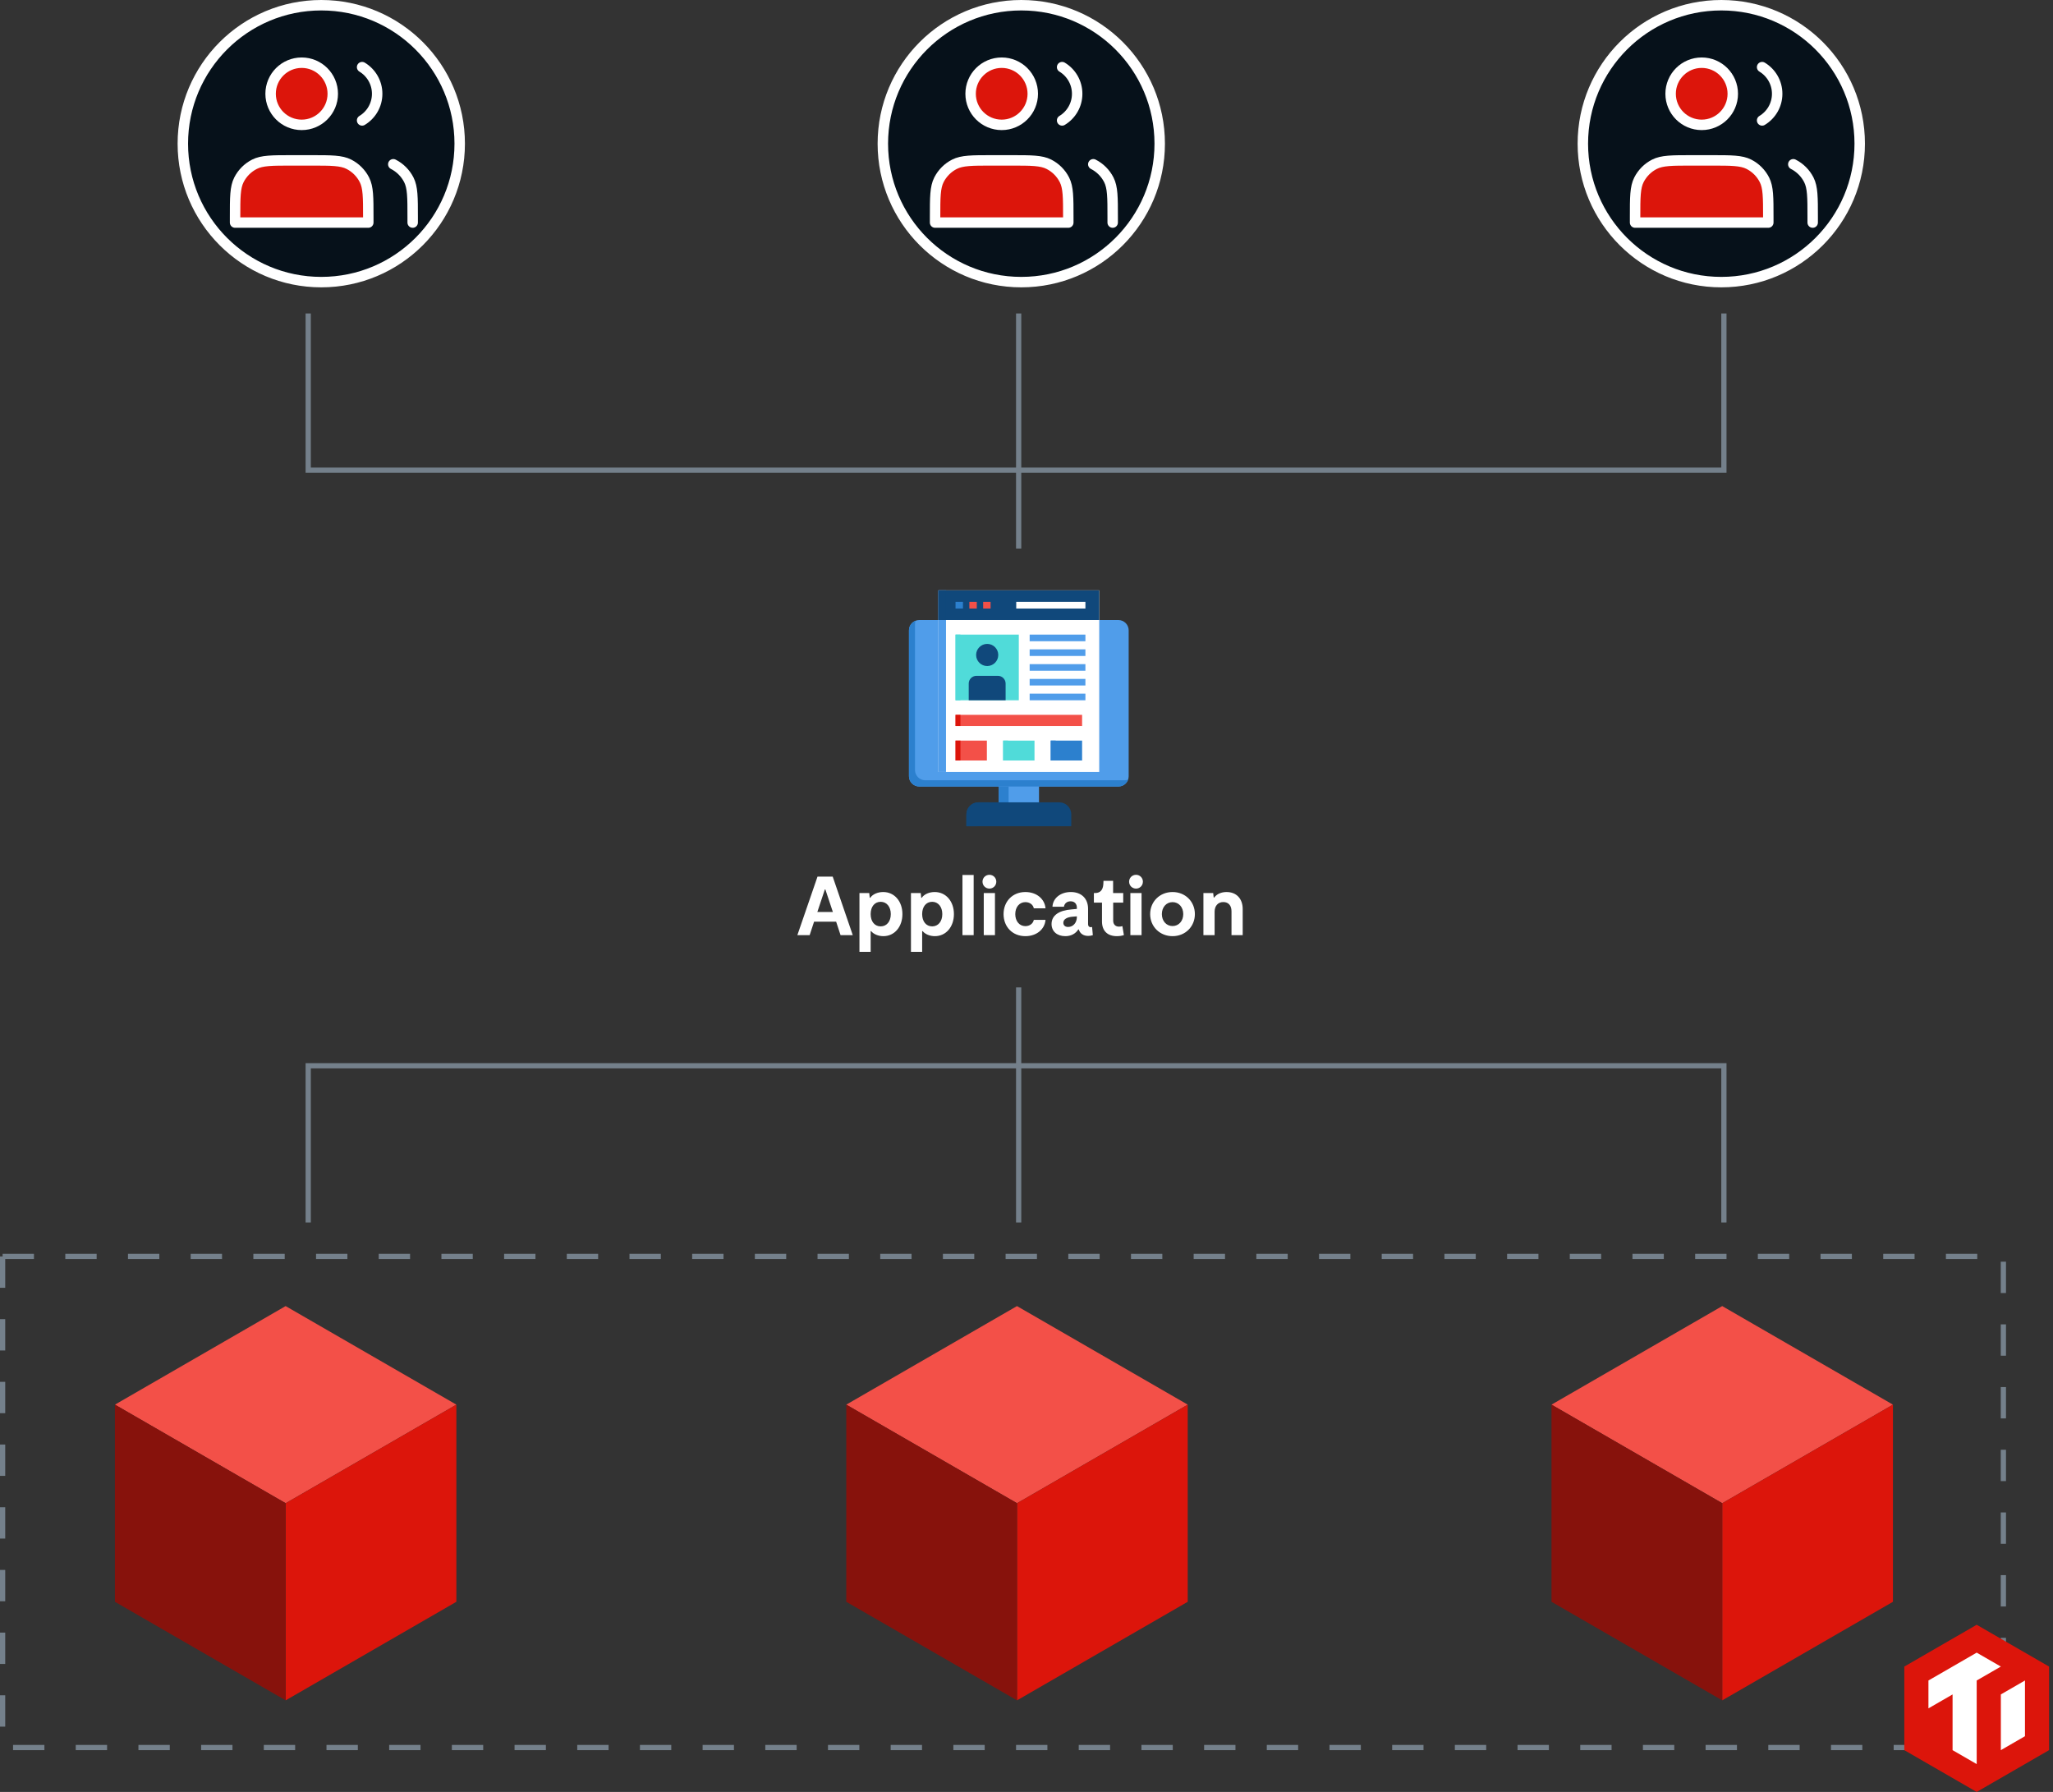 <svg width="393" height="343" viewBox="0 0 393 343" fill="none" xmlns="http://www.w3.org/2000/svg">
<rect x="0" y="0" width="393" height="343" fill="#333333" stroke="none"/>
<circle cx="61.5" cy="27.5" r="26.5" fill="#06111A" stroke="white" stroke-width="2"/>
<path d="M57.751 23.9C61.037 23.9 63.701 21.236 63.701 17.95C63.701 14.664 61.037 12 57.751 12C54.465 12 51.801 14.664 51.801 17.95C51.801 21.236 54.465 23.9 57.751 23.9Z" fill="#DC150B" stroke="white" stroke-width="2" stroke-linecap="round" stroke-linejoin="round"/>
<path d="M69.316 12.85C71.044 13.891 72.2 15.786 72.2 17.95C72.2 20.115 71.044 22.009 69.316 23.05" stroke="white" stroke-width="2" stroke-linecap="round" stroke-linejoin="round"/>
<path d="M45 41.581V42.601H70.501V41.581C70.501 37.772 70.501 35.868 69.76 34.413C69.108 33.134 68.067 32.093 66.788 31.442C65.333 30.7 63.429 30.7 59.62 30.7H55.88C52.072 30.7 50.168 30.7 48.713 31.442C47.433 32.093 46.393 33.134 45.741 34.413C45 35.868 45 37.772 45 41.581Z" fill="#DC150B" stroke="white" stroke-width="2" stroke-linecap="round" stroke-linejoin="round"/>
<path d="M78.998 42.602V41.582C78.998 37.773 78.998 35.869 78.257 34.414C77.605 33.135 76.565 32.095 75.285 31.443" stroke="white" stroke-width="2" stroke-linecap="round" stroke-linejoin="round"/>
<circle cx="195.5" cy="27.5" r="26.5" fill="#06111A" stroke="white" stroke-width="2"/>
<path d="M191.751 23.9C195.037 23.9 197.701 21.236 197.701 17.95C197.701 14.664 195.037 12 191.751 12C188.465 12 185.801 14.664 185.801 17.95C185.801 21.236 188.465 23.9 191.751 23.9Z" fill="#DC150B" stroke="white" stroke-width="2" stroke-linecap="round" stroke-linejoin="round"/>
<path d="M203.316 12.85C205.044 13.891 206.2 15.786 206.2 17.95C206.2 20.115 205.044 22.009 203.316 23.05" stroke="white" stroke-width="2" stroke-linecap="round" stroke-linejoin="round"/>
<path d="M179 41.581V42.601H204.501V41.581C204.501 37.772 204.501 35.868 203.76 34.413C203.108 33.134 202.067 32.093 200.788 31.442C199.333 30.7 197.429 30.7 193.62 30.7H189.88C186.072 30.7 184.168 30.7 182.713 31.442C181.433 32.093 180.393 33.134 179.741 34.413C179 35.868 179 37.772 179 41.581Z" fill="#DC150B" stroke="white" stroke-width="2" stroke-linecap="round" stroke-linejoin="round"/>
<path d="M212.998 42.602V41.582C212.998 37.773 212.998 35.869 212.257 34.414C211.605 33.135 210.565 32.095 209.285 31.443" stroke="white" stroke-width="2" stroke-linecap="round" stroke-linejoin="round"/>
<circle cx="329.5" cy="27.5" r="26.5" fill="#06111A" stroke="white" stroke-width="2"/>
<path d="M325.751 23.9C329.037 23.9 331.701 21.236 331.701 17.95C331.701 14.664 329.037 12 325.751 12C322.465 12 319.801 14.664 319.801 17.95C319.801 21.236 322.465 23.9 325.751 23.9Z" fill="#DC150B" stroke="white" stroke-width="2" stroke-linecap="round" stroke-linejoin="round"/>
<path d="M337.316 12.85C339.044 13.891 340.2 15.786 340.2 17.95C340.2 20.115 339.044 22.009 337.316 23.05" stroke="white" stroke-width="2" stroke-linecap="round" stroke-linejoin="round"/>
<path d="M313 41.581V42.601H338.501V41.581C338.501 37.772 338.501 35.868 337.76 34.413C337.108 33.134 336.067 32.093 334.788 31.442C333.333 30.7 331.429 30.7 327.62 30.7H323.88C320.072 30.7 318.168 30.7 316.713 31.442C315.433 32.093 314.393 33.134 313.741 34.413C313 35.868 313 37.772 313 41.581Z" fill="#DC150B" stroke="white" stroke-width="2" stroke-linecap="round" stroke-linejoin="round"/>
<path d="M346.998 42.602V41.582C346.998 37.773 346.998 35.869 346.257 34.414C345.605 33.135 344.565 32.095 343.285 31.443" stroke="white" stroke-width="2" stroke-linecap="round" stroke-linejoin="round"/>
<path d="M59 60V90H330V60" stroke="#74808B"/>
<path d="M195 105V60" stroke="#74808B"/>
<path d="M59 234V204H330V234" stroke="#74808B"/>
<path d="M195 189V234" stroke="#74808B"/>
<rect x="0.5" y="240.5" width="383" height="94" stroke="#74808B" stroke-dasharray="6 6"/>
<path fill-rule="evenodd" clip-rule="evenodd" d="M191.164 150.237H198.893V153.886H191.164V150.237Z" fill="#509DEA"/>
<path fill-rule="evenodd" clip-rule="evenodd" d="M191.164 150.237H193.074V153.886H191.164V150.237Z" fill="#2C80CE"/>
<path fill-rule="evenodd" clip-rule="evenodd" d="M175.964 118.685H214.095C215.177 118.685 216.059 119.569 216.059 120.649V148.582C216.059 149.664 215.177 150.545 214.095 150.545H175.964C174.884 150.545 174 149.664 174 148.582V120.649C174 119.569 174.884 118.685 175.964 118.685Z" fill="#509DEA"/>
<path fill-rule="evenodd" clip-rule="evenodd" d="M176.789 121.471H213.273V147.759H176.789V121.471Z" fill="#509DEA"/>
<path fill-rule="evenodd" clip-rule="evenodd" d="M205.07 158.153V155.866C205.07 154.606 204.04 153.578 202.783 153.578H187.282C186.023 153.578 184.992 154.606 184.992 155.866V158.153H205.07Z" fill="#10487B"/>
<path fill-rule="evenodd" clip-rule="evenodd" d="M179.637 113H210.422V147.759H179.637V113Z" fill="white"/>
<path fill-rule="evenodd" clip-rule="evenodd" d="M179.637 113H181.089V147.759H179.637V113Z" fill="#509DEA"/>
<path fill-rule="evenodd" clip-rule="evenodd" d="M179.637 113H210.422V118.685H179.637V113Z" fill="#10487B"/>
<path fill-rule="evenodd" clip-rule="evenodd" d="M179.637 113H181.089V118.685H179.637V113Z" fill="#10487B"/>
<path d="M183.549 116.477H182.914V115.208H184.338V116.477H183.549Z" fill="#2C80CE"/>
<path d="M186.197 116.477H185.562V115.208H186.984V116.477H186.197Z" fill="#F35048"/>
<path d="M188.838 116.477H188.203V115.208H189.627V116.477H188.838Z" fill="#F35048"/>
<path d="M195.17 116.477H194.535V115.208H207.777V116.477H195.17Z" fill="white"/>
<path fill-rule="evenodd" clip-rule="evenodd" d="M182.914 121.471H195.027V134.042H182.914V121.471Z" fill="#50DBD9"/>
<path fill-rule="evenodd" clip-rule="evenodd" d="M185.441 134.042H192.502V130.832C192.502 130.025 191.841 129.364 191.034 129.364H186.909C186.102 129.364 185.441 130.025 185.441 130.832V134.042Z" fill="#10487B"/>
<path fill-rule="evenodd" clip-rule="evenodd" d="M188.976 127.488C190.143 127.488 191.094 126.535 191.094 125.368C191.094 124.201 190.143 123.25 188.976 123.25C187.809 123.25 186.855 124.201 186.855 125.368C186.855 126.535 187.809 127.488 188.976 127.488Z" fill="#10487B"/>
<path d="M197.105 132.772H207.777V134.042H197.105V132.772Z" fill="#509DEA"/>
<path fill-rule="evenodd" clip-rule="evenodd" d="M182.914 136.828H207.143V138.969H182.914V136.828Z" fill="#F35048"/>
<path fill-rule="evenodd" clip-rule="evenodd" d="M182.914 141.758H188.915V145.567H182.914V141.758Z" fill="#F35048"/>
<path fill-rule="evenodd" clip-rule="evenodd" d="M192.031 141.758H198.033V145.567C196.033 145.567 194.031 145.567 192.031 145.567C192.031 144.297 192.031 143.027 192.031 141.758Z" fill="#50DBD9"/>
<path fill-rule="evenodd" clip-rule="evenodd" d="M201.141 141.758H207.145V145.567H201.141V141.758Z" fill="#2C80CE"/>
<path fill-rule="evenodd" clip-rule="evenodd" d="M197.105 131.215C197.105 130.793 197.105 130.369 197.105 129.948H207.777V131.215C204.22 131.215 200.663 131.215 197.105 131.215Z" fill="#509DEA"/>
<path fill-rule="evenodd" clip-rule="evenodd" d="M197.105 128.39C197.105 127.969 197.105 127.545 197.105 127.121H207.777V128.39C204.22 128.39 200.663 128.39 197.105 128.39Z" fill="#509DEA"/>
<path fill-rule="evenodd" clip-rule="evenodd" d="M197.105 125.566C197.105 125.144 197.105 124.72 197.105 124.296H207.777V125.566C204.22 125.566 200.663 125.566 197.105 125.566Z" fill="#509DEA"/>
<path d="M197.105 121.471H207.777V122.741H197.105V121.471Z" fill="#509DEA"/>
<path fill-rule="evenodd" clip-rule="evenodd" d="M182.914 121.471H183.857V134.042H182.914V121.471Z" fill="#50DBD9"/>
<path fill-rule="evenodd" clip-rule="evenodd" d="M182.914 136.828H183.857V138.969H182.914V136.828Z" fill="#DC150B"/>
<path fill-rule="evenodd" clip-rule="evenodd" d="M182.914 141.758H183.857V145.567H182.914V141.758Z" fill="#DC150B"/>
<path fill-rule="evenodd" clip-rule="evenodd" d="M192.031 141.758H192.972V145.567H192.031V141.758Z" fill="#50DBD9"/>
<path fill-rule="evenodd" clip-rule="evenodd" d="M201.141 141.758H202.084V145.567H201.141V141.758Z" fill="#2C80CE"/>
<path fill-rule="evenodd" clip-rule="evenodd" d="M175.157 147.392V119.459C175.157 119.233 175.195 119.017 175.267 118.814C174.527 119.096 174 119.814 174 120.649V148.582C174 149.664 174.884 150.545 175.964 150.545H191.166H193.076H198.895H214.095C214.951 150.545 215.681 149.993 215.951 149.227C215.732 149.309 215.498 149.355 215.252 149.355H177.12C176.041 149.355 175.157 148.471 175.157 147.392Z" fill="#2C80CE"/>
<path fill-rule="evenodd" clip-rule="evenodd" d="M189.287 153.578H187.282C186.023 153.578 184.992 154.606 184.992 155.866V158.153H186.999V155.866C187 154.606 188.03 153.578 189.287 153.578Z" fill="#10487B"/>
<path d="M152.636 179L156.492 167.8H159.404L163.244 179H160.908L160.06 176.424H155.836L154.988 179H152.636ZM156.46 174.568H159.436L157.996 170.248H157.9L156.46 174.568ZM164.523 182.2V170.936H166.395L166.491 171.848H166.587C167.051 171.16 168.027 170.744 169.067 170.744C171.227 170.744 172.747 172.536 172.747 174.968C172.747 177.4 171.243 179.192 169.099 179.192C168.171 179.192 167.259 178.84 166.763 178.232H166.667V182.2H164.523ZM168.587 177.32C169.739 177.32 170.523 176.376 170.523 174.968C170.523 173.576 169.739 172.616 168.587 172.616C167.435 172.616 166.667 173.544 166.667 174.968C166.667 176.392 167.435 177.32 168.587 177.32ZM174.382 182.2V170.936H176.254L176.35 171.848H176.446C176.91 171.16 177.886 170.744 178.926 170.744C181.086 170.744 182.606 172.536 182.606 174.968C182.606 177.4 181.102 179.192 178.958 179.192C178.03 179.192 177.118 178.84 176.622 178.232H176.526V182.2H174.382ZM178.446 177.32C179.598 177.32 180.382 176.376 180.382 174.968C180.382 173.576 179.598 172.616 178.446 172.616C177.294 172.616 176.526 173.544 176.526 174.968C176.526 176.392 177.294 177.32 178.446 177.32ZM184.241 179V167.48H186.385V179H184.241ZM188.319 179V170.936H190.463V179H188.319ZM189.407 170.088C188.671 170.088 188.079 169.512 188.079 168.76C188.079 168.024 188.671 167.448 189.407 167.448C190.127 167.448 190.719 168.024 190.719 168.76C190.719 169.512 190.127 170.088 189.407 170.088ZM196.286 179.192C193.822 179.192 192.11 177.416 192.11 174.968C192.11 172.536 193.838 170.744 196.286 170.744C198.382 170.744 199.982 172.024 200.142 173.864H197.902C197.758 173.16 197.118 172.68 196.286 172.68C195.15 172.68 194.35 173.624 194.35 174.968C194.35 176.312 195.134 177.272 196.286 177.272C197.102 177.272 197.758 176.792 197.902 176.072H200.142C199.982 177.928 198.382 179.192 196.286 179.192ZM203.919 179.192C202.335 179.192 201.295 178.248 201.295 176.872C201.295 175.24 202.671 174.264 205.119 174.072L206.143 173.976V173.752C206.143 173 205.695 172.52 204.943 172.52C204.271 172.52 203.775 172.904 203.663 173.56H201.471C201.551 171.912 203.023 170.744 204.991 170.744C207.007 170.744 208.287 171.992 208.287 173.96V176.904C208.287 177.272 208.479 177.48 208.815 177.48C208.895 177.48 208.943 177.464 209.055 177.432L209.199 179C208.943 179.096 208.623 179.144 208.303 179.144C207.375 179.144 206.735 178.68 206.511 177.912H206.415C205.855 178.76 204.991 179.192 203.919 179.192ZM203.551 176.632C203.551 177.096 203.871 177.432 204.463 177.432C205.423 177.432 206.143 176.632 206.143 175.512V175.4L205.359 175.464C204.239 175.544 203.551 175.96 203.551 176.632ZM213.799 179.192C212.039 179.192 210.951 178.216 210.951 176.376V172.776H209.399V170.936H209.639C210.615 170.936 211.127 170.344 211.207 169.272L211.239 168.6H213.079V170.936H215.015V172.776H213.095V176.232C213.095 176.936 213.527 177.368 214.199 177.368C214.407 177.368 214.663 177.336 214.855 177.272L215.143 178.984C214.791 179.112 214.295 179.192 213.799 179.192ZM216.382 179V170.936H218.526V179H216.382ZM217.47 170.088C216.734 170.088 216.142 169.512 216.142 168.76C216.142 168.024 216.734 167.448 217.47 167.448C218.19 167.448 218.782 168.024 218.782 168.76C218.782 169.512 218.19 170.088 217.47 170.088ZM224.46 179.192C222.028 179.192 220.172 177.368 220.172 174.968C220.172 172.568 222.028 170.744 224.46 170.744C226.892 170.744 228.732 172.568 228.732 174.968C228.732 177.368 226.892 179.192 224.46 179.192ZM224.46 177.256C225.644 177.256 226.508 176.296 226.508 174.968C226.508 173.64 225.644 172.68 224.46 172.68C223.276 172.68 222.412 173.64 222.412 174.968C222.412 176.296 223.276 177.256 224.46 177.256ZM235.742 174.424C235.742 173.32 235.15 172.664 234.174 172.664C233.166 172.664 232.51 173.384 232.51 174.52V179H230.366V170.936H232.238L232.334 171.8H232.43C232.91 171.144 233.758 170.744 234.798 170.744C236.67 170.744 237.886 172.008 237.886 173.992V179H235.742V174.424Z" fill="white"/>
<path d="M87.36 268.866L54.682 287.732L22 268.866L54.677 250L87.36 268.866Z" fill="#F35048"/>
<path d="M87.361 306.602L54.684 325.468V287.732L87.361 268.866V306.602Z" fill="#DC150B"/>
<path d="M54.682 287.732V325.468L22 306.602V268.866L54.682 287.732Z" fill="#87120C"/>
<path d="M227.36 268.866L194.682 287.732L162 268.866L194.677 250L227.36 268.866Z" fill="#F35048"/>
<path d="M227.361 306.602L194.684 325.468V287.732L227.361 268.866V306.602Z" fill="#DC150B"/>
<path d="M194.682 287.732V325.468L162 306.602V268.866L194.682 287.732Z" fill="#87120C"/>
<path d="M362.36 268.866L329.682 287.732L297 268.866L329.677 250L362.36 268.866Z" fill="#F35048"/>
<path d="M362.361 306.602L329.684 325.468V287.732L362.361 268.866V306.602Z" fill="#DC150B"/>
<path d="M329.682 287.732V325.468L297 306.602V268.866L329.682 287.732Z" fill="#87120C"/>
<path d="M378.39 311L364.535 319.001V334.999L378.39 343L392.248 334.999V319.001L378.39 311Z" fill="#DC150B"/>
<path d="M373.775 335V324.335L369.156 327.002V321.668L378.393 316.334L383.014 319.001L378.393 321.668V337.666L373.775 335Z" fill="white"/>
<path d="M383.016 334.999V324.334L387.634 321.667V332.332L383.016 334.999Z" fill="white"/>
</svg>
